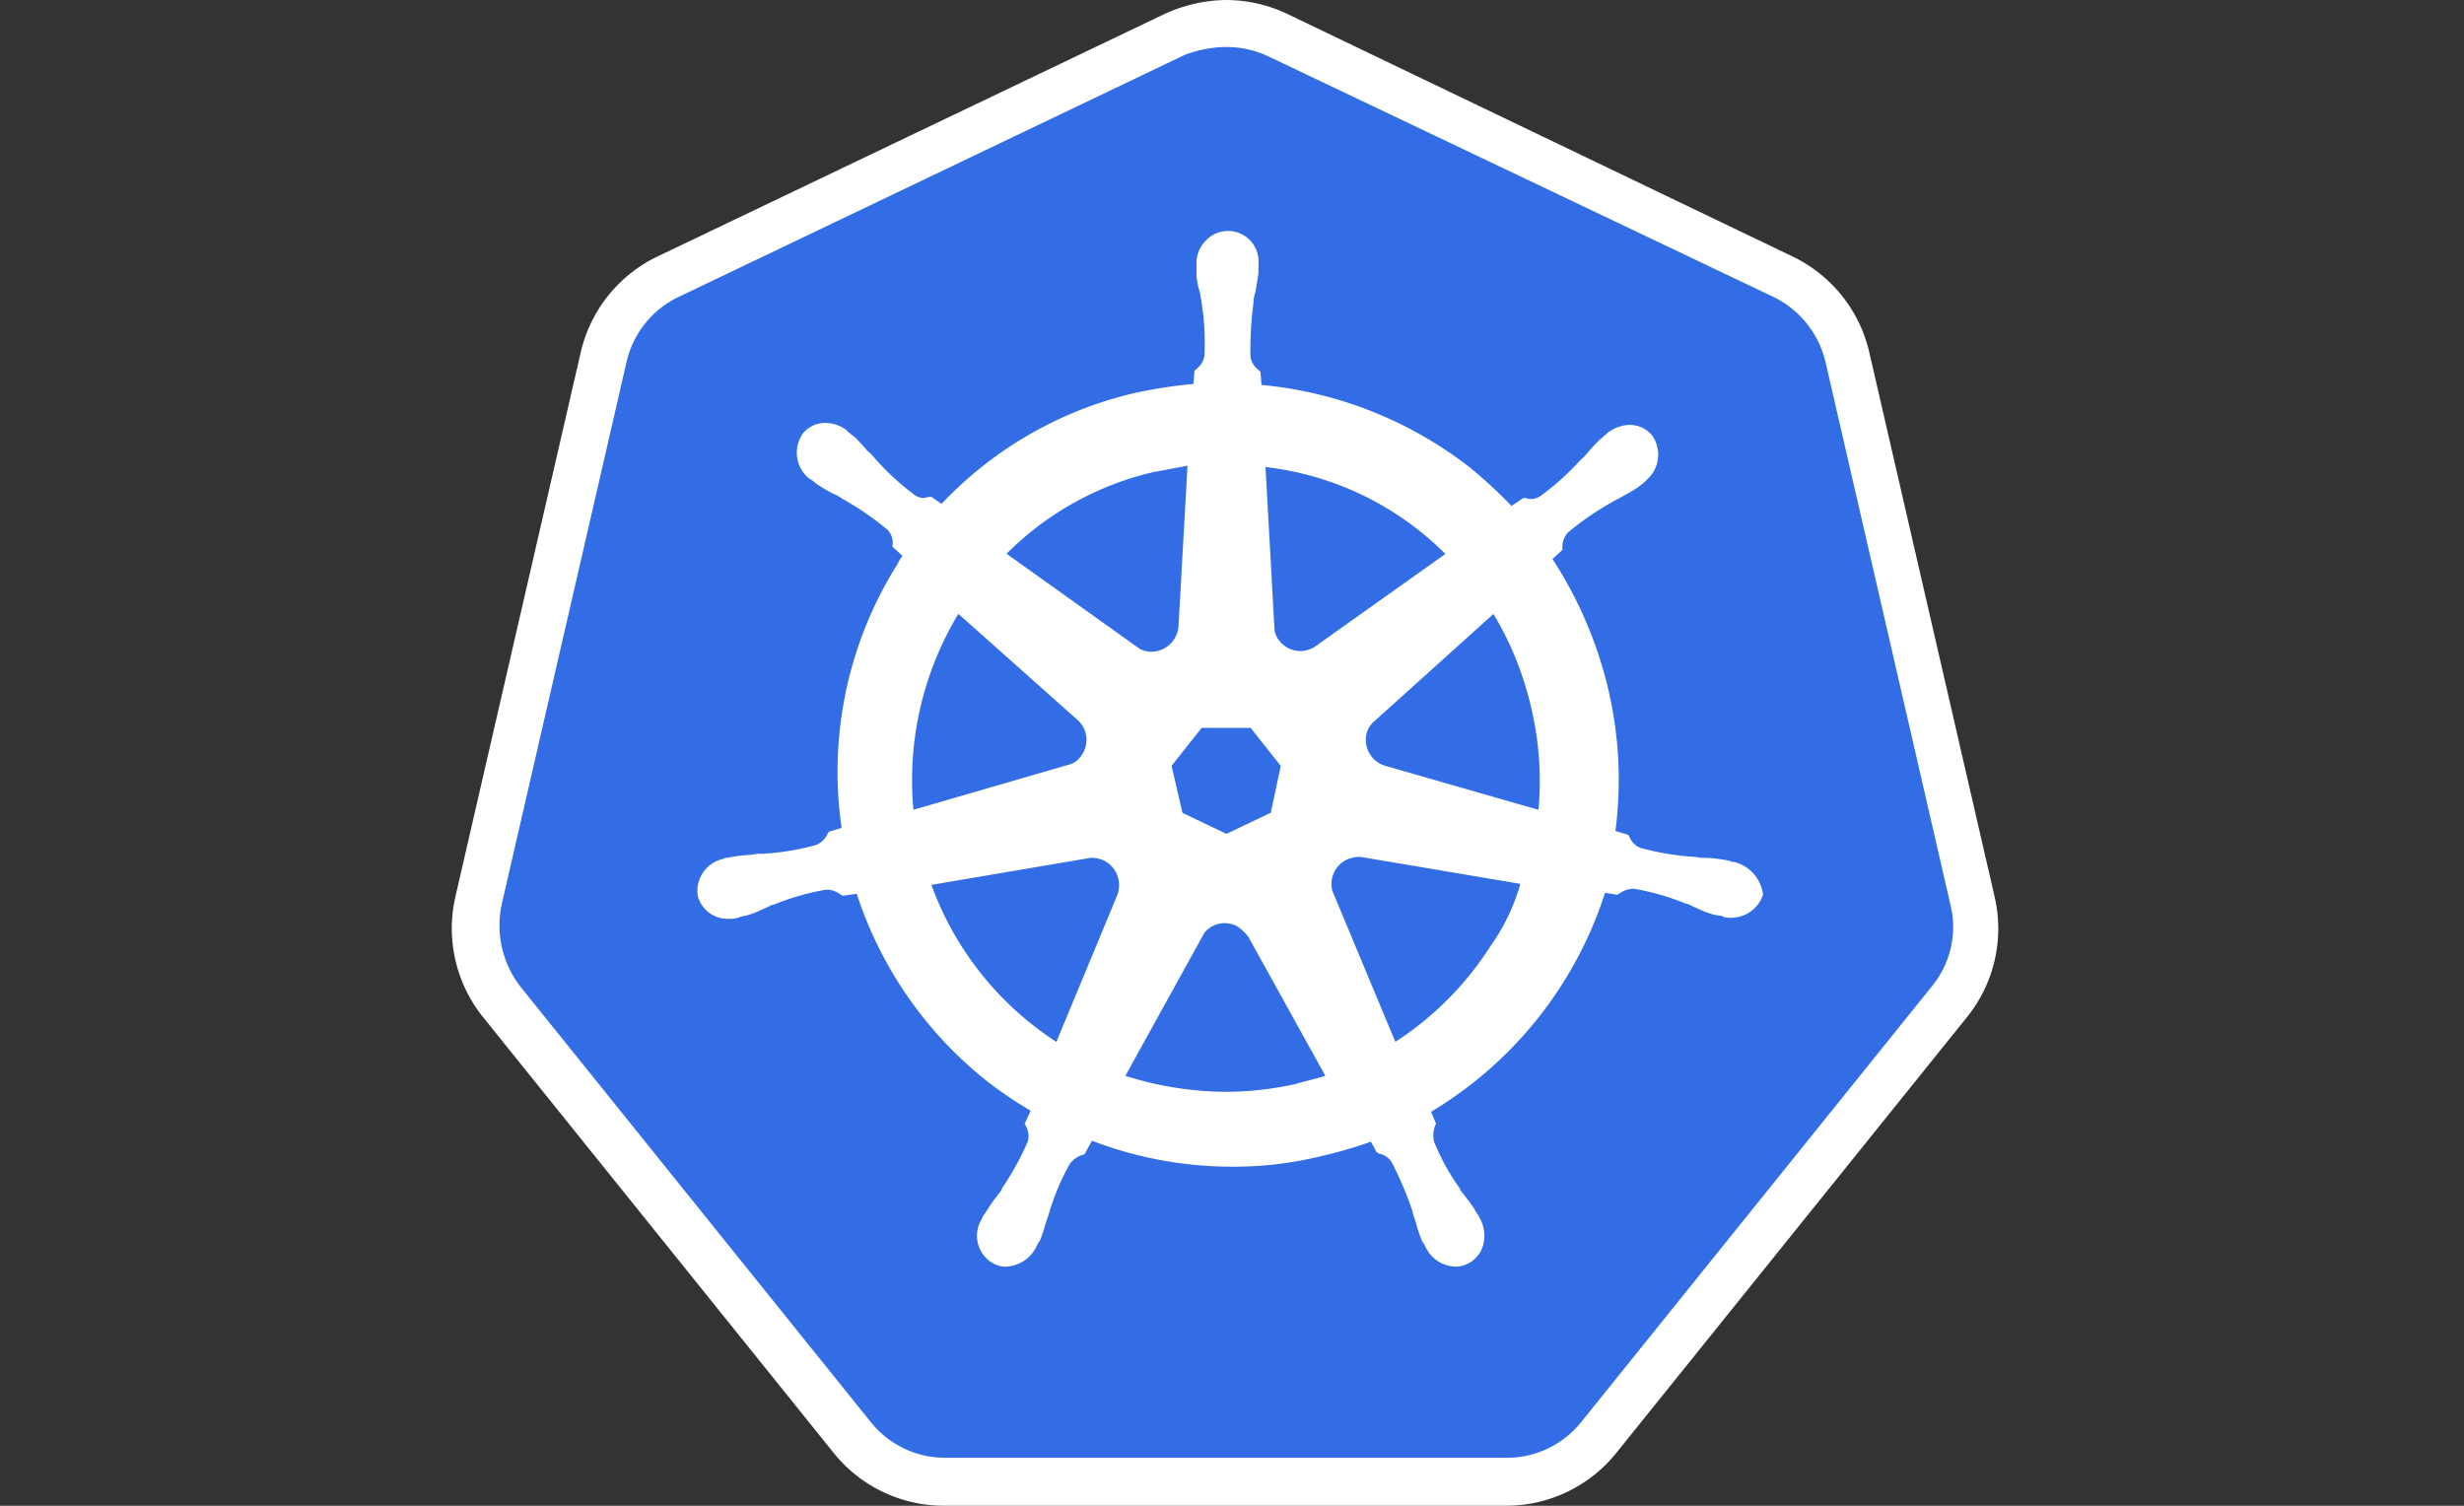 <svg xmlns="http://www.w3.org/2000/svg" xmlns:xlink="http://www.w3.org/1999/xlink" width="90" height="55" viewBox="0 0 90 55">
  <rect x="0" y="0" width="90" height="55" fill="#333333" stroke="none"/>
  <defs>
    <clipPath id="clip-kubernetes-clusters">
      <rect width="90" height="55"/>
    </clipPath>
  </defs>
  <g id="kubernetes-clusters" clip-path="url(#clip-kubernetes-clusters)">
    <g id="Group_6" data-name="Group 6" transform="translate(-441.075 -100.478)">
      <path id="Path_1733" data-name="Path 1733" d="M476.834,155.706a4.308,4.308,0,0,1-3.4-1.643l-12.782-15.886a4.287,4.287,0,0,1-.84-3.725l4.565-19.83a4.319,4.319,0,0,1,2.374-2.958l18.479-8.838a4.333,4.333,0,0,1,3.8,0l18.48,8.8a4.32,4.32,0,0,1,2.374,2.958l4.565,19.831a4.4,4.4,0,0,1-.84,3.725l-12.783,15.887a4.422,4.422,0,0,1-3.4,1.643l-20.6.036Z" transform="translate(-1.223 -1.105)" fill="#326de6"/>
      <path id="Path_1734" data-name="Path 1734" d="M485.874,102.195a3.576,3.576,0,0,1,1.5.328l18.479,8.8a3.548,3.548,0,0,1,1.9,2.374l4.565,19.831a3.414,3.414,0,0,1-.694,2.995L498.838,152.41a3.479,3.479,0,0,1-2.739,1.315H475.611a3.479,3.479,0,0,1-2.739-1.315L460.09,136.524a3.655,3.655,0,0,1-.694-2.995l4.565-19.831a3.487,3.487,0,0,1,1.9-2.374l18.48-8.838a4.4,4.4,0,0,1,1.534-.292Zm0-1.717a5.533,5.533,0,0,0-2.264.511l-18.479,8.838a5.173,5.173,0,0,0-2.849,3.542L457.716,133.2a5.178,5.178,0,0,0,1.023,4.455l12.782,15.886a5.16,5.16,0,0,0,4.054,1.935h20.488a5.159,5.159,0,0,0,4.054-1.935L512.9,137.656a5.151,5.151,0,0,0,1.023-4.456l-4.565-19.831a5.172,5.172,0,0,0-2.848-3.542L488.1,100.989A5.238,5.238,0,0,0,485.874,100.478Z" transform="translate(0 0)" fill="#fff"/>
      <path id="Path_1735" data-name="Path 1735" d="M516.708,143.559h-.037c-.037,0-.073,0-.073-.036-.073,0-.146-.037-.219-.037a4.964,4.964,0,0,0-.694-.073,1.349,1.349,0,0,1-.365-.037h-.037a9.621,9.621,0,0,1-1.972-.328.711.711,0,0,1-.4-.4c0-.037-.037-.037-.037-.073l-.475-.146a14.447,14.447,0,0,0-.256-5.15,15.052,15.052,0,0,0-2.045-4.784l.365-.329v-.073a.825.825,0,0,1,.183-.548,10.632,10.632,0,0,1,1.643-1.132c.11-.073.219-.109.329-.183a5.513,5.513,0,0,0,.621-.365c.036-.037.109-.073.182-.146.037-.037.073-.037.073-.073A1.22,1.22,0,0,0,513.75,128a1.039,1.039,0,0,0-.84-.4,1.356,1.356,0,0,0-.8.292l-.073.073c-.073.037-.109.109-.183.146a6.173,6.173,0,0,0-.474.511,1.663,1.663,0,0,1-.256.256,9.282,9.282,0,0,1-1.461,1.315.587.587,0,0,1-.329.11.461.461,0,0,1-.219-.037h-.073l-.439.292a17.753,17.753,0,0,0-1.5-1.388,14.584,14.584,0,0,0-7.633-3.031l-.036-.475-.073-.073a.764.764,0,0,1-.292-.475,12.791,12.791,0,0,1,.11-1.973v-.036a1.293,1.293,0,0,1,.073-.365c.037-.219.073-.438.109-.694v-.328a1.114,1.114,0,0,0-1.935-.84,1.159,1.159,0,0,0-.329.84v.292a2.131,2.131,0,0,0,.109.694c.037.11.037.219.073.365v.037a9.431,9.431,0,0,1,.109,1.972.762.762,0,0,1-.292.475l-.073.073-.037.475a18.4,18.4,0,0,0-1.972.292,14.081,14.081,0,0,0-7.231,4.09l-.365-.256h-.073c-.073,0-.146.037-.219.037a.592.592,0,0,1-.329-.109,9.7,9.7,0,0,1-1.461-1.352,1.684,1.684,0,0,0-.256-.256,5.984,5.984,0,0,0-.475-.511c-.037-.037-.109-.073-.183-.146-.036-.037-.073-.037-.073-.073a1.275,1.275,0,0,0-.8-.292,1.04,1.04,0,0,0-.84.4,1.22,1.22,0,0,0,.256,1.644c.036,0,.036.037.073.037.073.036.109.109.183.146a5.545,5.545,0,0,0,.621.365,1.47,1.47,0,0,1,.329.183,10.6,10.6,0,0,1,1.644,1.132.671.671,0,0,1,.182.548v.073l.365.329a1.291,1.291,0,0,0-.182.292,14.224,14.224,0,0,0-2.045,9.641l-.474.146c0,.037-.037.037-.037.073a.849.849,0,0,1-.4.4,9.233,9.233,0,0,1-1.972.328h-.037a1.237,1.237,0,0,0-.365.037,5.031,5.031,0,0,0-.694.073c-.073,0-.146.037-.219.037a.135.135,0,0,0-.109.036,1.2,1.2,0,0,0-.949,1.351,1.125,1.125,0,0,0,1.168.84.8.8,0,0,0,.293-.037c.036,0,.073,0,.073-.037.073,0,.146-.037.219-.037a3.49,3.49,0,0,0,.658-.256c.109-.036.219-.109.328-.146h.037a8.963,8.963,0,0,1,1.9-.548h.073a.812.812,0,0,1,.475.183c.036,0,.036.037.073.037l.511-.073a14.438,14.438,0,0,0,4.784,6.866,14.8,14.8,0,0,0,1.57,1.059l-.219.475c0,.037.037.037.037.073a.753.753,0,0,1,.073.585,10.3,10.3,0,0,1-.949,1.717v.036c-.073.11-.146.183-.219.292-.146.183-.256.365-.4.584a.8.8,0,0,0-.109.183.128.128,0,0,1-.037.073,1.155,1.155,0,0,0,.475,1.57.976.976,0,0,0,.438.11,1.313,1.313,0,0,0,1.1-.694.126.126,0,0,1,.037-.073.8.8,0,0,1,.109-.183,6.876,6.876,0,0,0,.219-.658l.11-.328a8.584,8.584,0,0,1,.767-1.826.941.941,0,0,1,.475-.329c.036,0,.036,0,.073-.037l.256-.475a14.264,14.264,0,0,0,5.113.949,13.26,13.26,0,0,0,3.178-.365,16.241,16.241,0,0,0,1.9-.548l.219.4c.037,0,.037,0,.073.036a.679.679,0,0,1,.475.329,12.552,12.552,0,0,1,.767,1.826v.037l.109.328a4.665,4.665,0,0,0,.219.658c.037.073.073.109.11.183a.128.128,0,0,0,.037.073,1.241,1.241,0,0,0,1.1.694.976.976,0,0,0,.438-.11,1.09,1.09,0,0,0,.548-.657,1.325,1.325,0,0,0-.073-.913c0-.037-.037-.037-.037-.073a.821.821,0,0,0-.109-.183,3.317,3.317,0,0,0-.4-.584c-.073-.109-.146-.182-.219-.292V155.5a8.168,8.168,0,0,1-.95-1.717,1.021,1.021,0,0,1,.036-.584c0-.037.037-.037.037-.073l-.183-.438a14.488,14.488,0,0,0,6.355-8l.438.073c.037,0,.037-.037.073-.037a.932.932,0,0,1,.475-.182h.073a8.966,8.966,0,0,1,1.9.547h.036c.109.037.219.109.329.146a3.5,3.5,0,0,0,.657.256c.073,0,.146.036.219.036a.133.133,0,0,1,.109.037.8.8,0,0,0,.293.037,1.229,1.229,0,0,0,1.168-.84,1.405,1.405,0,0,0-1.059-1.2ZM499.8,141.77l-1.607.767-1.607-.767-.4-1.717,1.1-1.388h1.789l1.1,1.388-.365,1.717Zm9.532-3.8a11.523,11.523,0,0,1,.256,3.688L504,140.053a.99.99,0,0,1-.694-1.168.872.872,0,0,1,.219-.4l4.419-3.981a11.7,11.7,0,0,1,1.388,3.469Zm-3.14-5.66-4.784,3.4a.972.972,0,0,1-1.278-.219.815.815,0,0,1-.183-.4l-.329-5.953a11.084,11.084,0,0,1,6.574,3.178Zm-10.591-3c.4-.073.767-.146,1.168-.219l-.328,5.843a1,1,0,0,1-.986.949.869.869,0,0,1-.438-.109l-4.857-3.469a11.14,11.14,0,0,1,5.441-3ZM488.4,134.5l4.346,3.871a.972.972,0,0,1,.11,1.351.727.727,0,0,1-.438.292l-5.66,1.643A11.755,11.755,0,0,1,488.4,134.5Zm-.986,9.9,5.807-.986a.984.984,0,0,1,1.022.767,1.046,1.046,0,0,1-.036.585l-2.228,5.368a11.513,11.513,0,0,1-4.565-5.734Zm13.33,7.267a11.919,11.919,0,0,1-2.557.292,12.363,12.363,0,0,1-3.688-.584l2.885-5.222a.959.959,0,0,1,1.169-.256,1.565,1.565,0,0,1,.438.4l2.812,5.076c-.329.109-.694.183-1.059.292Zm7.122-5.076a11.6,11.6,0,0,1-3.506,3.542l-2.3-5.515a.983.983,0,0,1,.511-1.132,1.17,1.17,0,0,1,.512-.109l5.843.986a7.357,7.357,0,0,1-1.059,2.228Z" transform="translate(-12.319 -11.601)" fill="#fff"/>
    </g>
  </g>
</svg>
